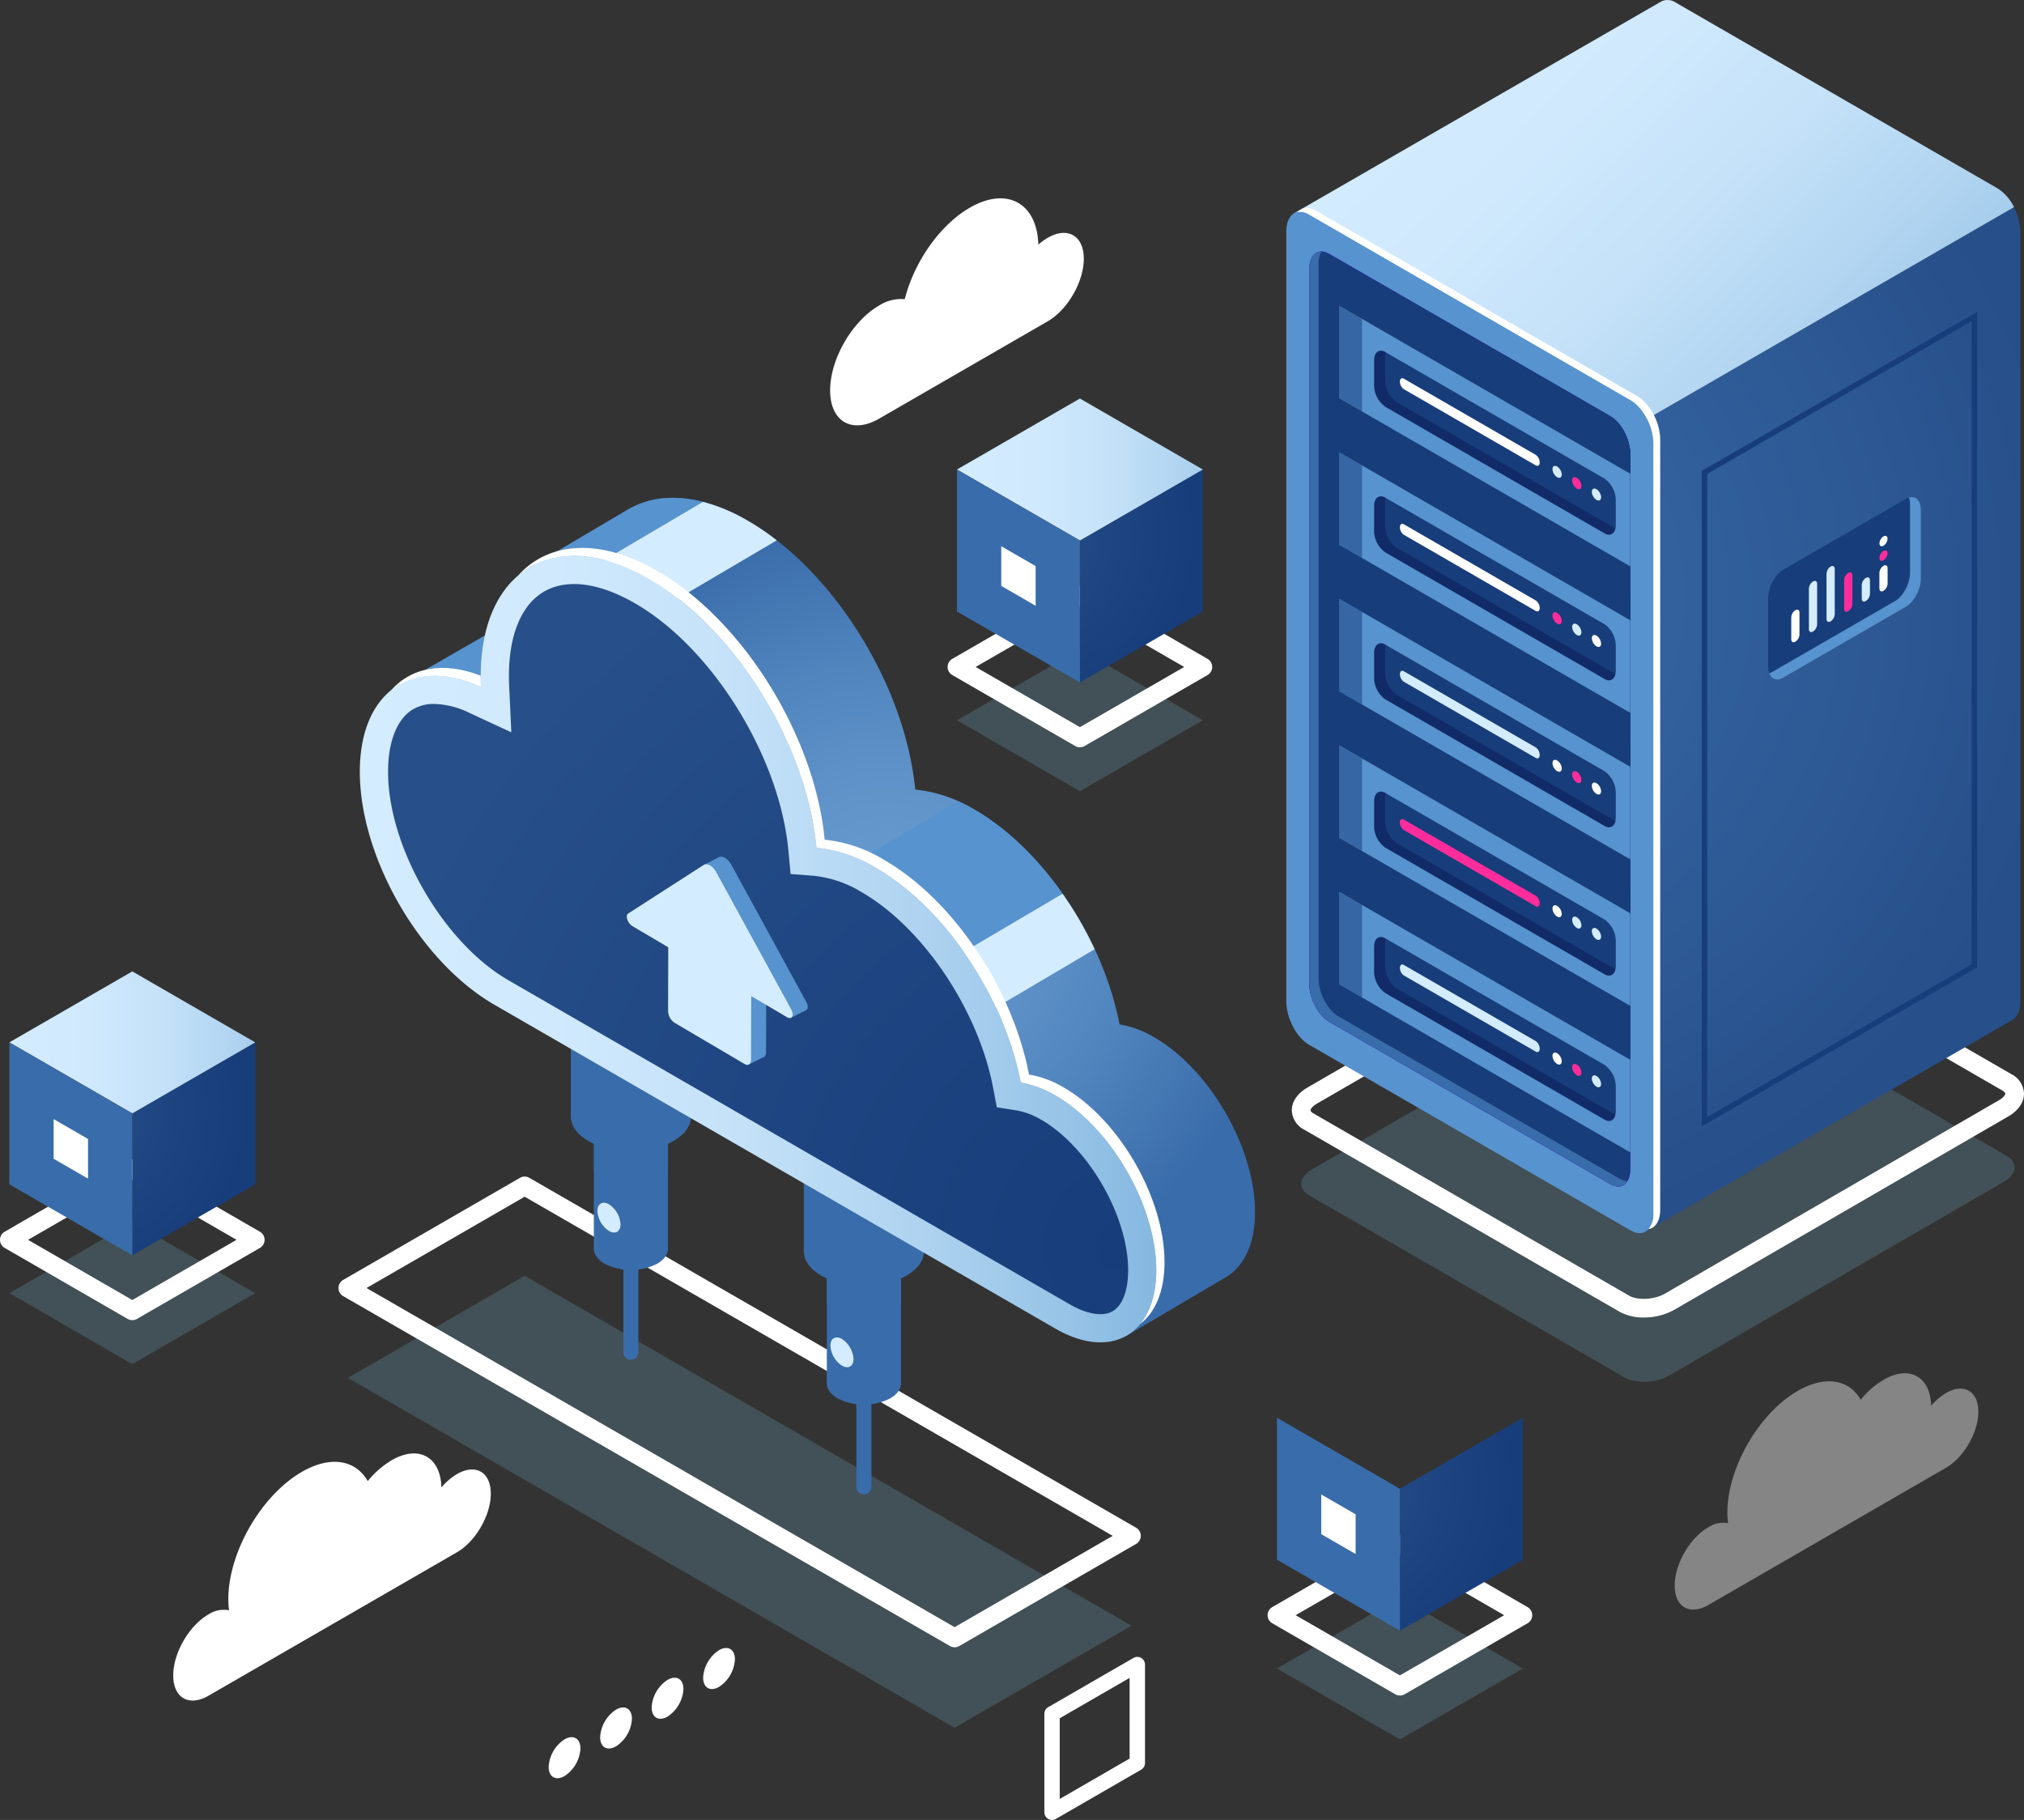 <svg xmlns="http://www.w3.org/2000/svg" xmlns:xlink="http://www.w3.org/1999/xlink" viewBox="0 0 543.923 489.078"><rect x="0" y="0" width="543.923" height="489.078" fill="#333333" stroke="none"/><defs><radialGradient id="a" cx="0.234" cy="0.38" r="0.644" gradientTransform="translate(-0.287) scale(1.574 1)" gradientUnits="objectBoundingBox"><stop offset="0" stop-color="#396caa"/><stop offset="1" stop-color="#274f89"/></radialGradient><linearGradient id="b" x1="0.029" y1="0.235" x2="0.883" y2="0.916" gradientUnits="objectBoundingBox"><stop offset="0" stop-color="#d4ecff"/><stop offset="0.239" stop-color="#d0e9fd"/><stop offset="0.46" stop-color="#c5e2f9"/><stop offset="0.675" stop-color="#b2d5f1"/><stop offset="0.884" stop-color="#98c4e7"/><stop offset="1" stop-color="#86b8e0"/></linearGradient><linearGradient id="c" x1="-4.099" y1="5.686" x2="-2.973" y2="5.598" gradientUnits="objectBoundingBox"><stop offset="0" stop-color="#3919bb"/><stop offset="1" stop-color="#6507fa"/></linearGradient><radialGradient id="e" cx="-0.062" cy="0.839" r="0.382" gradientTransform="translate(-0.723) scale(2.447 1)" gradientUnits="objectBoundingBox"><stop offset="0" stop-color="#699dd1"/><stop offset="0.266" stop-color="#6296cb"/><stop offset="0.641" stop-color="#5084bd"/><stop offset="1" stop-color="#396caa"/></radialGradient><radialGradient id="f" cx="-0.169" cy="1.053" r="0.384" gradientTransform="translate(-0.689) scale(2.377 1)" xlink:href="#e"/><radialGradient id="g" cx="-0.062" cy="0.839" r="0.382" xlink:href="#e"/><radialGradient id="h" cx="-0.169" cy="1.053" r="0.384" gradientTransform="translate(-0.689) scale(2.377 1)" xlink:href="#e"/><radialGradient id="i" cx="0.5" cy="0.5" r="0.471" gradientTransform="translate(-0.069) scale(1.139 1)" xlink:href="#e"/><linearGradient id="j" x1="0" y1="0.5" x2="1" y2="0.5" xlink:href="#b"/><radialGradient id="k" cx="1.002" cy="0.908" r="1.092" gradientTransform="translate(0.007) scale(0.987 1)" gradientUnits="objectBoundingBox"><stop offset="0" stop-color="#173d7a"/><stop offset="1" stop-color="#274f89"/></radialGradient><radialGradient id="l" cx="-0.095" cy="0.312" r="0.861" gradientTransform="translate(-0.366) scale(1.732 1)" gradientUnits="objectBoundingBox"><stop offset="0" stop-color="#274f89"/><stop offset="1" stop-color="#173d7a"/></radialGradient><linearGradient id="m" x1="0" y1="0.5" x2="1.319" y2="0.5" xlink:href="#b"/><radialGradient id="n" cx="-1.237" cy="-0.578" r="1.555" gradientTransform="translate(-0.366) scale(1.732 1)" xlink:href="#e"/><radialGradient id="o" cx="-0.095" cy="0.312" r="0.861" xlink:href="#l"/><radialGradient id="q" cx="-1.237" cy="-0.578" r="1.555" gradientTransform="translate(-0.366) scale(1.732 1)" xlink:href="#e"/><radialGradient id="r" cx="-0.095" cy="0.312" r="0.861" xlink:href="#l"/><radialGradient id="t" cx="-1.237" cy="-0.578" r="1.555" gradientTransform="translate(-0.366) scale(1.732 1)" xlink:href="#e"/></defs><g transform="translate(-475.647 -468.582)"><path d="M686.616,515.641a15.646,15.646,0,0,0-2.494,1.827c-.345-11.222-8.45-15.684-18.425-9.926-8.124,4.691-15.006,14.732-17.473,24.574a11.015,11.015,0,0,0-6.891,1.713c-7.273,4.2-13.167,14.409-13.167,22.8s5.895,11.8,13.167,7.6l45.283-26.144c5.369-3.1,9.722-10.638,9.722-16.838S691.985,512.542,686.616,515.641Z" transform="translate(70.567 16.861)" fill="#fff"/><g transform="translate(623.092 911.452)"><path d="M584.991,790.8a9.435,9.435,0,0,1-4.269,7.394c-2.359,1.362-4.269.259-4.269-2.465a9.436,9.436,0,0,1,4.269-7.4C583.079,786.973,584.991,788.076,584.991,790.8Z" transform="translate(-576.452 -763.78)" fill="#fff"/><path d="M594.452,785.336a9.436,9.436,0,0,1-4.27,7.4c-2.358,1.36-4.269.257-4.269-2.466a9.435,9.435,0,0,1,4.269-7.394C592.542,781.51,594.452,782.613,594.452,785.336Z" transform="translate(-572.075 -766.307)" fill="#fff"/><path d="M603.914,779.873a9.438,9.438,0,0,1-4.27,7.4c-2.358,1.362-4.269.257-4.269-2.465a9.438,9.438,0,0,1,4.269-7.4C602,776.047,603.914,777.151,603.914,779.873Z" transform="translate(-567.697 -768.835)" fill="#fff"/><path d="M613.376,774.41a9.438,9.438,0,0,1-4.27,7.4c-2.358,1.362-4.27.257-4.27-2.465a9.438,9.438,0,0,1,4.27-7.4C611.464,770.584,613.376,771.688,613.376,774.41Z" transform="translate(-563.319 -771.362)" fill="#fff"/></g><path d="M583.713,741.174a16.345,16.345,0,0,0-4.172,3.584c-.2-8.223-6.1-11.51-13.363-7.314a24.325,24.325,0,0,0-6.424,5.605c-3.235-5.655-9.937-6.968-17.7-2.484-10.922,6.306-19.776,21.642-19.776,34.253a23.537,23.537,0,0,0,.2,2.949,7.448,7.448,0,0,0-5.538,1.117c-5.226,3.016-9.462,10.354-9.462,16.389s4.236,8.479,9.462,5.463l66.779-38.555c5.024-2.9,9.1-9.955,9.1-15.757S588.737,738.274,583.713,741.174Z" transform="translate(14.725 123.552)" fill="#fff"/><path d="M856.237,726.2a15.64,15.64,0,0,0-3.989,3.427c-.187-7.863-5.829-11.005-12.778-6.993A23.265,23.265,0,0,0,833.328,728c-3.094-5.407-9.5-6.662-16.928-2.375-10.444,6.031-18.91,20.694-18.91,32.752a22.608,22.608,0,0,0,.189,2.819,7.136,7.136,0,0,0-5.295,1.069c-5,2.884-9.048,9.9-9.048,15.671s4.052,8.109,9.048,5.223l63.852-36.865c4.8-2.773,8.7-9.518,8.7-15.066S861.042,723.431,856.237,726.2Z" transform="translate(142.361 116.738)" fill="#fff" opacity="0.4"/><g transform="translate(821.323 468.582)"><path d="M801.548,756.307l-84.742-48.925c-3.105-1.793-2.716-4.925.87-7L807.493,648.4c3.587-2.071,9.01-2.295,12.115-.5L904.35,696.82c3.105,1.793,2.716,4.925-.87,6.995l-89.817,51.991C810.078,757.875,804.653,758.1,801.548,756.307Z" transform="translate(-710.714 -386.178)" fill="#7dc3ea" opacity="0.2"/><path d="M807.617,747.281a13.263,13.263,0,0,1-6.529-1.534L716.346,696.82a6.089,6.089,0,0,1-3.354-5.213c0-2.348,1.54-4.584,4.224-6.132l89.813-51.989c4.347-2.511,10.774-2.732,14.633-.5l84.74,48.925a6.1,6.1,0,0,1,3.354,5.214c0,2.346-1.54,4.581-4.224,6.132l-89.814,51.989A16.575,16.575,0,0,1,807.617,747.281ZM803.6,741.4c2.328,1.344,6.816,1.109,9.605-.5L903.017,688.9c1.256-.726,1.713-1.464,1.713-1.782,0-.189-.26-.528-.84-.863l-84.742-48.925c-2.326-1.343-6.815-1.112-9.605.5l-89.813,51.989c-1.259.726-1.714,1.464-1.714,1.783,0,.189.259.527.841.863Z" transform="translate(-711.509 -393.228)" fill="#fff"/><path d="M801.842,563.572s-46.525,4.432-74.547,6.585l74.322,211.668,98.308-56.7.048-.028.176-.1,0-.007c1.23-.775,2.008-2.466,2.008-4.853V513.247a14.976,14.976,0,0,0-1.708-6.6Z" transform="translate(-704.891 -450.972)" fill="url(#a)"/><path d="M902.494,519.224,816.04,469.309a3.911,3.911,0,0,0-3.939-.339h0L713.4,525.91l4.651,17.211L742.8,613.6l4.659,2.688L906.879,524.25A12.167,12.167,0,0,0,902.494,519.224Z" transform="translate(-711.321 -468.582)" fill="url(#b)"/><path d="M804.521,781.247l-86.456-49.915c-3.361-1.941-6.088-7.148-6.088-11.631V512.811c0-4.482,2.726-6.543,6.088-4.6l86.456,49.915c3.361,1.941,6.088,7.148,6.088,11.631V776.644C810.609,781.127,807.883,783.188,804.521,781.247Z" transform="translate(-711.978 -450.585)" fill="#5793ce"/><path d="M805.378,557.412,718.922,507.5c-1.945-1.123-3.674-.9-4.789.353a4.5,4.5,0,0,1,2.936.687l86.456,49.915c3.361,1.941,6.088,7.148,6.088,11.631V776.972a6.325,6.325,0,0,1-1.3,4.251c1.878-.3,3.152-2.226,3.152-5.289V569.044C811.465,564.56,808.739,559.353,805.378,557.412Z" transform="translate(-710.981 -450.913)" fill="#fff"/><path d="M797.119,765.406l-75.576-43.635c-2.94-1.7-5.323-6.25-5.323-10.169V519.461c0-3.919,2.383-5.721,5.323-4.024l75.576,43.635c2.94,1.7,5.323,6.25,5.323,10.168V761.382C802.442,765.3,800.059,767.1,797.119,765.406Z" transform="translate(-710.015 -447.199)" fill="url(#c)"/><path d="M797.119,765.406l-75.576-43.635c-2.94-1.7-5.323-6.25-5.323-10.169V519.461c0-3.919,2.383-5.721,5.323-4.024l75.576,43.635c2.94,1.7,5.323,6.25,5.323,10.168V761.382C802.442,765.3,800.059,767.1,797.119,765.406Z" transform="translate(-710.015 -447.199)" fill="url(#c)"/><path d="M797.119,765.406l-75.576-43.635c-2.94-1.7-5.323-6.25-5.323-10.169V519.461c0-3.919,2.383-5.721,5.323-4.024l75.576,43.635c2.94,1.7,5.323,6.25,5.323,10.168V761.382C802.442,765.3,800.059,767.1,797.119,765.406Z" transform="translate(-710.015 -447.199)" fill="#173d7a"/><path d="M799.59,763.952l-75.578-43.636c-2.94-1.7-5.323-6.249-5.323-10.167V518.008a6.131,6.131,0,0,1,.765-3.208c-1.9-.015-3.234,1.73-3.234,4.66V711.6c0,3.919,2.383,8.47,5.321,10.169L797.119,765.4c1.938,1.117,3.628.709,4.559-.816A4.28,4.28,0,0,1,799.59,763.952Z" transform="translate(-710.015 -447.198)" fill="#396caa"/><g transform="translate(14.21 75.969)"><path d="M794.587,630.952,766.5,614.734l-44.8,25.867,78.217,45.157V641.121C799.91,637.2,797.527,632.649,794.587,630.952Z" transform="translate(-721.693 -476.929)" fill="#173d7a"/><path d="M794.587,604.034,766.5,587.816l-44.8,25.866,78.217,45.159V614.2C799.91,610.283,797.527,605.731,794.587,604.034Z" transform="translate(-721.693 -489.384)" fill="#173d7a"/><path d="M794.587,577.117,766.5,560.9l-44.8,25.867,78.217,45.159V587.285C799.91,583.365,797.527,578.813,794.587,577.117Z" transform="translate(-721.693 -501.839)" fill="#173d7a"/><path d="M794.587,550.2,766.5,533.979l-44.8,25.867,78.217,45.159V560.366C799.91,556.447,797.527,551.894,794.587,550.2Z" transform="translate(-721.693 -514.293)" fill="#173d7a"/><path d="M794.587,556.424,732.4,520.52l-10.705,6.18,78.217,45.159v-5.266C799.91,562.674,797.527,558.121,794.587,556.424Z" transform="translate(-721.693 -520.52)" fill="#173d7a"/><path d="M799.909,569.9l-78.216-45.158v24.885l78.216,45.158Z" transform="translate(-721.693 -518.565)" fill="#5793ce"/><path d="M799.909,596.822l-78.216-45.158v24.885l78.216,45.158Z" transform="translate(-721.693 -506.111)" fill="#5793ce"/><path d="M799.909,623.74l-78.216-45.158v24.886l78.216,45.158Z" transform="translate(-721.693 -493.656)" fill="#5793ce"/><path d="M799.909,650.658,721.693,605.5v24.886l78.216,45.158Z" transform="translate(-721.693 -481.202)" fill="#5793ce"/><path d="M799.909,677.577l-78.216-45.158V657.3l78.216,45.158Z" transform="translate(-721.693 -468.747)" fill="#5793ce"/></g><g transform="translate(23.603 94.254)"><path d="M790.04,582.092l-58.914-34.015a7.212,7.212,0,0,1-3.012-5.754V535.66c0-2.217,1.349-3.237,3.012-2.277L790.04,567.4a7.215,7.215,0,0,1,3.012,5.756v6.664C793.052,582.032,791.7,583.052,790.04,582.092Z" transform="translate(-728.115 -533.021)" fill="#173d7a"/><path d="M734.1,546.8a7.21,7.21,0,0,1-3.012-5.754v-6.665a4.351,4.351,0,0,1,.11-.957l-.076-.044c-1.663-.959-3.012.059-3.012,2.277v6.664a7.212,7.212,0,0,0,3.012,5.754l58.914,34.013a1.8,1.8,0,0,0,2.9-1.319Z" transform="translate(-728.115 -533.021)" fill="#06033e" opacity="0.3"/><path d="M769.362,561.489,733.91,541.022A2.538,2.538,0,0,1,732.851,539h0c0-.781.474-1.139,1.059-.8l35.452,20.469a2.536,2.536,0,0,1,1.059,2.024h0C770.421,561.469,769.947,561.827,769.362,561.489Z" transform="translate(-725.924 -530.686)" fill="#fff"/></g><g transform="translate(23.603 133.383)"><path d="M790.04,608.844,731.127,574.83a7.212,7.212,0,0,1-3.012-5.754v-6.664c0-2.217,1.349-3.237,3.012-2.277l58.914,34.013a7.215,7.215,0,0,1,3.012,5.756v6.664C793.052,608.784,791.7,609.8,790.04,608.844Z" transform="translate(-728.115 -559.773)" fill="#173d7a"/><path d="M734.1,573.554a7.21,7.21,0,0,1-3.012-5.754v-6.664a4.355,4.355,0,0,1,.11-.958l-.076-.044c-1.663-.959-3.012.059-3.012,2.277v6.664a7.212,7.212,0,0,0,3.012,5.754l58.914,34.013a1.8,1.8,0,0,0,2.9-1.319Z" transform="translate(-728.115 -559.773)" fill="#06033e" opacity="0.3"/><path d="M769.362,588.241,733.91,567.774a2.538,2.538,0,0,1-1.059-2.024h0c0-.78.474-1.139,1.059-.8l35.452,20.469a2.536,2.536,0,0,1,1.059,2.024h0C770.421,588.221,769.947,588.579,769.362,588.241Z" transform="translate(-725.924 -557.438)" fill="#fff"/></g><g transform="translate(23.603 172.878)"><path d="M790.04,635.845l-58.914-34.013a7.215,7.215,0,0,1-3.012-5.756v-6.664c0-2.217,1.349-3.237,3.012-2.276l58.914,34.013a7.212,7.212,0,0,1,3.012,5.754v6.664C793.052,635.787,791.7,636.8,790.04,635.845Z" transform="translate(-728.115 -586.775)" fill="#173d7a"/><path d="M734.1,600.555a7.208,7.208,0,0,1-3.012-5.754v-6.664a4.352,4.352,0,0,1,.11-.958l-.076-.042c-1.663-.961-3.012.059-3.012,2.276v6.664a7.215,7.215,0,0,0,3.012,5.756l58.914,34.013a1.8,1.8,0,0,0,2.9-1.319Z" transform="translate(-728.115 -586.775)" fill="#06033e" opacity="0.3"/><path d="M769.362,615.243,733.91,594.775a2.536,2.536,0,0,1-1.059-2.024h0c0-.78.474-1.138,1.059-.8l35.452,20.467a2.538,2.538,0,0,1,1.059,2.024h0C770.421,615.223,769.947,615.581,769.362,615.243Z" transform="translate(-725.924 -584.439)" fill="#d4ecff"/></g><g transform="translate(23.603 212.736)"><path d="M790.04,663.095l-58.914-34.013a7.212,7.212,0,0,1-3.012-5.754v-6.664c0-2.219,1.349-3.237,3.012-2.277L790.04,648.4a7.215,7.215,0,0,1,3.012,5.756v6.664C793.052,663.036,791.7,664.056,790.04,663.095Z" transform="translate(-728.115 -614.024)" fill="#173d7a"/><path d="M734.1,627.807a7.211,7.211,0,0,1-3.012-5.754v-6.665a4.34,4.34,0,0,1,.11-.957l-.076-.044c-1.663-.961-3.012.059-3.012,2.277v6.664a7.212,7.212,0,0,0,3.012,5.754l58.914,34.013a1.8,1.8,0,0,0,2.9-1.319Z" transform="translate(-728.115 -614.025)" fill="#06033e" opacity="0.3"/><path d="M769.362,642.493,733.91,622.026A2.538,2.538,0,0,1,732.851,620h0c0-.781.474-1.14,1.059-.8l35.452,20.469a2.536,2.536,0,0,1,1.059,2.025h0C770.421,642.473,769.947,642.831,769.362,642.493Z" transform="translate(-725.924 -611.689)" fill="#ff2c9c"/></g><g transform="translate(23.603 251.805)"><path d="M790.04,689.806l-58.914-34.013a7.215,7.215,0,0,1-3.012-5.756v-6.664c0-2.217,1.349-3.237,3.012-2.276L790.04,675.11a7.212,7.212,0,0,1,3.012,5.754v6.664C793.052,689.747,791.7,690.767,790.04,689.806Z" transform="translate(-728.115 -640.736)" fill="#173d7a"/><path d="M734.1,654.516a7.206,7.206,0,0,1-3.012-5.754V642.1a4.352,4.352,0,0,1,.11-.958l-.076-.043c-1.663-.961-3.012.059-3.012,2.276v6.664a7.215,7.215,0,0,0,3.012,5.756l58.914,34.013a1.8,1.8,0,0,0,2.9-1.319Z" transform="translate(-728.115 -640.736)" fill="#06033e" opacity="0.3"/><path d="M769.362,669.2,733.91,648.736a2.536,2.536,0,0,1-1.059-2.024h0c0-.78.474-1.138,1.059-.8l35.452,20.467a2.537,2.537,0,0,1,1.059,2.024h0C770.421,669.184,769.947,669.542,769.362,669.2Z" transform="translate(-725.924 -638.4)" fill="#d4ecff"/></g><path d="M721.693,524.745l6.159,3.556v24.886l-6.159-3.556Z" transform="translate(-707.483 -442.596)" fill="#173d7a" opacity="0.5"/><path d="M721.693,551.664l6.159,3.556v24.886l-6.159-3.556Z" transform="translate(-707.483 -430.142)" fill="#173d7a" opacity="0.5"/><path d="M721.693,578.582l6.159,3.556v24.886l-6.159-3.556Z" transform="translate(-707.483 -417.688)" fill="#173d7a" opacity="0.5"/><path d="M721.693,605.5l6.159,3.556v24.885l-6.159-3.556Z" transform="translate(-707.483 -405.233)" fill="#173d7a" opacity="0.5"/><path d="M721.693,632.418l6.159,3.556V660.86l-6.159-3.556Z" transform="translate(-707.483 -392.779)" fill="#173d7a" opacity="0.5"/><path d="M763.377,556.5c0,.8-.559,1.117-1.248.721a2.756,2.756,0,0,1-1.246-2.16c0-.8.557-1.117,1.246-.72A2.757,2.757,0,0,1,763.377,556.5Z" transform="translate(-689.351 -428.983)" fill="#d4ecff"/><path d="M766.991,558.585c0,.8-.557,1.117-1.246.721a2.757,2.757,0,0,1-1.248-2.16c0-.8.559-1.118,1.248-.72A2.753,2.753,0,0,1,766.991,558.585Z" transform="translate(-687.679 -428.017)" fill="#ff2c9c"/><ellipse cx="1.018" cy="1.764" rx="1.018" ry="1.764" transform="matrix(0.866, -0.5, 0.5, 0.866, 81.589, 131.882)" fill="#d4ecff"/><path d="M763.377,583.4c0,.8-.559,1.117-1.248.72a2.755,2.755,0,0,1-1.246-2.159c0-.8.557-1.119,1.246-.721A2.757,2.757,0,0,1,763.377,583.4Z" transform="translate(-689.351 -416.535)" fill="#ff2c9c"/><path d="M766.991,585.49c0,.8-.557,1.118-1.246.72a2.757,2.757,0,0,1-1.248-2.16c0-.794.559-1.117,1.248-.72A2.756,2.756,0,0,1,766.991,585.49Z" transform="translate(-687.679 -415.57)" fill="#d4ecff"/><path d="M770.606,587.577c0,.794-.559,1.117-1.248.72a2.755,2.755,0,0,1-1.246-2.16c0-.794.557-1.117,1.246-.72A2.757,2.757,0,0,1,770.606,587.577Z" transform="translate(-686.006 -414.604)" fill="#fff"/><path d="M763.377,610.511c0,.794-.559,1.118-1.248.72a2.755,2.755,0,0,1-1.246-2.16c0-.794.557-1.117,1.246-.72A2.757,2.757,0,0,1,763.377,610.511Z" transform="translate(-689.351 -403.993)" fill="#fff"/><path d="M766.991,612.6c0,.794-.557,1.117-1.246.72a2.757,2.757,0,0,1-1.248-2.16c0-.794.559-1.117,1.248-.72A2.756,2.756,0,0,1,766.991,612.6Z" transform="translate(-687.679 -403.027)" fill="#ff2c9c"/><path d="M770.606,614.685c0,.794-.559,1.117-1.248.72a2.755,2.755,0,0,1-1.246-2.16c0-.8.557-1.117,1.246-.72A2.757,2.757,0,0,1,770.606,614.685Z" transform="translate(-686.006 -402.062)" fill="#fff"/><path d="M763.377,637.224c0,.794-.559,1.117-1.248.72a2.755,2.755,0,0,1-1.246-2.16c0-.794.557-1.118,1.246-.72A2.757,2.757,0,0,1,763.377,637.224Z" transform="translate(-689.351 -391.633)" fill="#fff"/><path d="M766.991,639.311c0,.794-.557,1.118-1.246.72a2.757,2.757,0,0,1-1.248-2.16c0-.8.559-1.117,1.248-.72A2.756,2.756,0,0,1,766.991,639.311Z" transform="translate(-687.679 -390.668)" fill="#d4ecff"/><path d="M770.606,641.4c0,.794-.559,1.117-1.248.72a2.755,2.755,0,0,1-1.246-2.16c0-.8.557-1.117,1.246-.72A2.757,2.757,0,0,1,770.606,641.4Z" transform="translate(-686.006 -389.702)" fill="#d4ecff"/><path d="M763.377,664.3c0,.8-.559,1.117-1.248.72a2.755,2.755,0,0,1-1.246-2.159c0-.8.557-1.118,1.246-.721A2.757,2.757,0,0,1,763.377,664.3Z" transform="translate(-689.351 -379.105)" fill="#fff"/><path d="M766.991,666.388c0,.8-.557,1.117-1.246.72a2.757,2.757,0,0,1-1.248-2.159c0-.8.559-1.119,1.248-.721A2.756,2.756,0,0,1,766.991,666.388Z" transform="translate(-687.679 -378.14)" fill="#ff2c9c"/><ellipse cx="1.018" cy="1.764" rx="1.018" ry="1.764" transform="matrix(0.866, -0.5, 0.5, 0.866, 81.589, 289.563)" fill="#d4ecff"/><g transform="translate(111.652 83.81)"><path d="M788.312,744.768V568.6l.366-.209L862.3,525.881V702.049l-.364.209Zm1.458-175.327v172.8l71.074-41.034v-172.8Z" transform="translate(-788.312 -525.881)" fill="#173d7a"/></g><g transform="translate(129.489 133.58)"><path d="M837.535,589.4l-33.013,19.06c-2.217,1.28-4.015-.079-4.015-3.037v-18.3c0-2.956,1.8-6.392,4.015-7.672l33.013-19.06c2.217-1.28,4.015.079,4.015,3.036v18.3C841.55,584.686,839.752,588.12,837.535,589.4Z" transform="translate(-800.507 -559.908)" fill="#173d7a"/><path d="M838.242,560.035a5.3,5.3,0,0,1,.3,1.836v18.3c0,2.956-1.8,6.392-4.015,7.672l-33.013,19.06a3.889,3.889,0,0,1-.8.354c.6,1.616,2.033,2.174,3.718,1.2l33.013-19.06c2.217-1.281,4.015-4.716,4.015-7.672v-18.3C841.456,560.833,840.075,559.47,838.242,560.035Z" transform="translate(-800.413 -559.907)" fill="#5793ce"/><g transform="translate(6.213 10.414)"><g transform="translate(0 7.905)"><path d="M822.048,572.583c.611-.352,1.106-.066,1.106.638v4.17a2.441,2.441,0,0,1-1.106,1.915c-.61.353-1.1.066-1.1-.639V574.5A2.444,2.444,0,0,1,822.048,572.583Z" transform="translate(-797.265 -572.432)" fill="#fff"/><path d="M818.812,574.809c.61-.352,1.1-.067,1.1.638v3.648a2.443,2.443,0,0,1-1.1,1.915c-.611.353-1.106.067-1.106-.638v-3.649A2.441,2.441,0,0,1,818.812,574.809Z" transform="translate(-798.763 -571.402)" fill="#d4ecff"/><path d="M815.574,573.895c.61-.352,1.1-.066,1.1.638v7.72a2.441,2.441,0,0,1-1.1,1.913c-.61.353-1.106.067-1.106-.638v-7.718A2.445,2.445,0,0,1,815.574,573.895Z" transform="translate(-800.261 -571.825)" fill="#ff2c9c"/><path d="M812.335,572.724c.61-.353,1.106-.067,1.106.638v12.167a2.446,2.446,0,0,1-1.106,1.915c-.61.352-1.1.066-1.1-.639V574.637A2.443,2.443,0,0,1,812.335,572.724Z" transform="translate(-801.759 -572.367)" fill="#d4ecff"/><path d="M809.1,575.465c.611-.352,1.106-.066,1.106.638v10.891a2.441,2.441,0,0,1-1.106,1.915c-.61.353-1.1.067-1.1-.638V577.379A2.444,2.444,0,0,1,809.1,575.465Z" transform="translate(-803.257 -571.098)" fill="#d4ecff"/><path d="M805.861,580.737c.61-.353,1.1-.067,1.1.638v5.915a2.441,2.441,0,0,1-1.1,1.913c-.611.353-1.106.067-1.106-.638V582.65A2.439,2.439,0,0,1,805.861,580.737Z" transform="translate(-804.755 -568.659)" fill="#fff"/></g><path d="M820.956,571.737c0,.693.487.974,1.087.628a2.4,2.4,0,0,0,1.087-1.882c0-.692-.486-.973-1.087-.628A2.406,2.406,0,0,0,820.956,571.737Z" transform="translate(-797.259 -565.788)" fill="#ff2c9c"/><path d="M820.956,569.058c0,.693.487.974,1.087.627a2.4,2.4,0,0,0,1.087-1.882c0-.693-.486-.974-1.087-.627A2.4,2.4,0,0,0,820.956,569.058Z" transform="translate(-797.259 -567.027)" fill="#fff"/></g></g></g><g transform="translate(566.611 602.357)"><path d="M702.615,824.45,539.554,730.416l47.52-27.436,163.061,94.033Z" transform="translate(-537.042 -493.907)" fill="#7dc3ea" opacity="0.2"/><path d="M703.411,811.244a2.527,2.527,0,0,1-1.255-.335L539.093,716.876a2.513,2.513,0,0,1,0-4.353l47.519-27.437a2.52,2.52,0,0,1,2.511,0l163.062,94.034a2.513,2.513,0,0,1,0,4.353l-47.521,27.435A2.508,2.508,0,0,1,703.411,811.244ZM545.376,714.7l158.033,91.135L745.9,781.3,587.871,690.163Z" transform="translate(-537.837 -502.341)" fill="#fff"/><g transform="translate(5.737)"><g transform="translate(56.702 98.841)"><path d="M592.2,739.826a2.017,2.017,0,0,1-2.016-2.016V674.159a2.016,2.016,0,0,1,4.031,0v63.651A2.016,2.016,0,0,1,592.2,739.826Z" transform="translate(-576.055 -607.015)" fill="#396caa"/><path d="M584.751,668.591v43h0c0,1.471.974,2.944,2.918,4.068a15.573,15.573,0,0,0,14.091,0c1.945-1.123,2.918-2.595,2.918-4.068v-43Z" transform="translate(-578.57 -608.659)" fill="url(#e)"/><path d="M584.751,674.061v14.552a25.781,25.781,0,0,0,19.928,0V674.061A25.781,25.781,0,0,0,584.751,674.061Z" transform="translate(-578.57 -607.055)" fill="#396caa"/><path d="M612.815,627.617h-32.29v67.444h0c0,2.386,1.577,4.771,4.729,6.591,6.306,3.641,16.528,3.641,22.834,0,3.152-1.819,4.729-4.205,4.727-6.591h0Z" transform="translate(-580.525 -627.617)" fill="url(#f)"/><path d="M591.614,695.353c0,1.978-1.388,2.779-3.1,1.79a6.855,6.855,0,0,1-3.1-5.372c0-1.977,1.389-2.779,3.1-1.79A6.856,6.856,0,0,1,591.614,695.353Z" transform="translate(-578.264 -598.959)" fill="#d4ecff"/></g><g transform="translate(119.315 135.032)"><path d="M635.008,764.57a2.016,2.016,0,0,1-2.016-2.016V698.9a2.016,2.016,0,0,1,4.031,0v63.651A2.016,2.016,0,0,1,635.008,764.57Z" transform="translate(-618.862 -631.758)" fill="#396caa"/><path d="M627.559,693.334v43h0c0,1.471.973,2.943,2.918,4.066a15.571,15.571,0,0,0,14.09,0c1.947-1.123,2.918-2.595,2.918-4.066v-43Z" transform="translate(-621.376 -633.402)" fill="url(#g)"/><path d="M627.559,698.8v14.554a25.782,25.782,0,0,0,19.927,0V698.8A25.8,25.8,0,0,0,627.559,698.8Z" transform="translate(-621.376 -631.798)" fill="#396caa"/><path d="M655.624,652.36H623.332V719.8h0c0,2.386,1.577,4.771,4.73,6.592,6.3,3.641,16.527,3.641,22.832,0,3.152-1.821,4.729-4.207,4.729-6.592h0Z" transform="translate(-623.332 -652.36)" fill="url(#h)"/><path d="M634.422,720.1c0,1.978-1.39,2.779-3.1,1.79a6.856,6.856,0,0,1-3.1-5.372c0-1.978,1.388-2.779,3.1-1.79A6.855,6.855,0,0,1,634.422,720.1Z" transform="translate(-621.071 -623.701)" fill="#d4ecff"/></g><path d="M549.253,602.041l42.864-24.661s-1.613,24.611-1.613,24.661-24.623,7.626-24.623,7.626Z" transform="translate(-538.292 -552.019)" fill="#5793ce"/><path d="M768.792,752c0-17.308-12.152-38.353-27.14-47.008a27.011,27.011,0,0,0-9.275-3.437c-4.321-22.712-20.125-46.832-38.969-57.711a38.151,38.151,0,0,0-15.946-5.4c-2.574-27.529-21.715-58.816-44.958-72.234-12.142-7.011-23.159-7.84-31.287-3.547v-.022l-.395.227q-.312.173-.617.355l-25.275,14.928,8.4,6.633c-7.54,3.3-12.305,11.751-12.305,24.25,0,23.048,16.182,51.074,36.143,62.6l123.22,87.989,3.8,25.641,26.627-15.681.072-.042.159-.094,0,0C765.833,766.559,768.792,760.534,768.792,752Z" transform="translate(-528.218 -560.041)" fill="url(#i)"/><path d="M571.879,598.888l58.01-33.893c-11.261-5.874-21.437-6.358-29.066-2.328v-.022l-.393.227q-.312.173-.617.355l-25.275,14.928,8.4,6.633C577.664,587.091,573.757,591.924,571.879,598.888Z" transform="translate(-527.823 -560.041)" fill="#5793ce"/><path d="M659.093,672.8l42.327-24.839C694.161,635.4,684.164,624.43,673.1,618.04q-2.2-1.268-4.334-2.229l-53.838,31.484Z" transform="translate(-507.907 -534.238)" fill="#5793ce"/><path d="M581.849,580.58l18.863,10.89,34.545-20.346a68.676,68.676,0,0,0-7.761-5.258,48.392,48.392,0,0,0-12.071-5.071Z" transform="translate(-523.21 -559.693)" fill="#d4ecff"/><path d="M681.554,632.792,647.772,652.7l11.75,13.1,30.668-18.108A98.331,98.331,0,0,0,681.554,632.792Z" transform="translate(-492.709 -526.381)" fill="#d4ecff"/><path d="M728.657,715.683a27.008,27.008,0,0,0-9.275-3.437c-4.321-22.712-20.125-46.832-38.969-57.711a38.152,38.152,0,0,0-15.948-5.4c-2.573-27.529-21.713-58.814-44.957-72.234-25-14.432-45.263-2.732-45.263,26.131,0,.978.028,1.967.075,2.959-18.281-8.478-32.562,1.075-32.562,22.727,0,23.049,16.182,51.075,36.143,62.6l150.755,87.039c14.988,8.653,27.14,1.638,27.14-15.67S743.645,724.336,728.657,715.683Z" transform="translate(-541.759 -555.1)" fill="url(#j)"/><g transform="translate(8.267 13.471)"><path d="M571.706,596.473c-.047-.992-.075-1.98-.075-2.959,0-.041,0-.081,0-.123-10.1-3.926-18.776-2.218-24.223,4.084C553.327,592.6,561.931,591.941,571.706,596.473Z" transform="translate(-547.411 -559.053)" fill="#fff"/><path d="M717.419,714.211a27.038,27.038,0,0,0-9.275-3.437c-4.321-22.712-20.125-46.832-38.969-57.711a38.148,38.148,0,0,0-15.948-5.4c-2.573-27.529-21.714-58.816-44.957-72.234-15.575-8.992-29.308-7.837-37.452,1.289,8.3-7.09,21-7.363,35.245.862,23.243,13.42,42.384,44.707,44.957,72.234a38.152,38.152,0,0,1,15.948,5.4c18.844,10.879,34.648,35,38.969,57.711a27,27,0,0,1,9.275,3.437c14.988,8.653,27.14,29.7,27.14,47.006,0,6.246-1.6,11.126-4.328,14.438,4.065-3.132,6.535-8.808,6.535-16.588C744.559,743.911,732.407,722.864,717.419,714.211Z" transform="translate(-536.581 -569.251)" fill="#fff"/></g><g transform="translate(7.577 23.179)"><path d="M568.736,610.476l11.333,5.254-.576-12.477c-.041-.876-.066-1.746-.066-2.611,0-11.138,3.363-19.214,9.468-22.74s14.783-2.4,24.43,3.171c20.745,11.978,38.843,41.135,41.2,66.378l.6,6.361,6.368.488a30.672,30.672,0,0,1,12.74,4.4c16.477,9.513,31.329,31.62,35.313,52.566l1,5.244,5.273.825a19.583,19.583,0,0,1,6.66,2.514c12.658,7.309,23.352,25.829,23.352,40.444,0,5.469-1.517,9.482-4.161,11.009s-6.876.834-11.614-1.9l-150.757-87.04c-17.536-10.125-32.353-35.787-32.353-56.038,0-7.947,2.343-14,6.43-16.61a11,11,0,0,1,6.009-1.607A22.652,22.652,0,0,1,568.736,610.476Z" transform="translate(-546.939 -575.888)" fill="url(#k)"/></g><g transform="translate(71.735 96.434)"><path d="M613.281,665.7l3.977-2-3.915-2.966Z" transform="translate(-580.402 -609.885)" fill="#5793ce"/><path d="M605.116,628.021l3.86-1.952.07,2.021Z" transform="translate(-584.18 -625.925)" fill="#5793ce"/><path d="M622.216,658.52l4.029-2.026-7.755-7.376Z" transform="translate(-577.992 -615.261)" fill="#5793ce"/><g transform="translate(4.038)"><path d="M621.706,674.083l-18.829-11.089a4.017,4.017,0,0,1-1.724-3.167l.063-21.8L623.5,651.158l-.061,21.8C623.438,674.141,622.662,674.646,621.706,674.083Z" transform="translate(-590.052 -620.391)" fill="#5793ce"/><path d="M614.28,626.138l-20.336,13.085c-.863.556-.165,2.625,1.145,3.4l20.769,12.232,20.769,12.232c1.311.771,2.017-.471,1.16-2.04l-20.194-36.956C616.721,626.493,615.158,625.573,614.28,626.138Z" transform="translate(-593.564 -625.971)" fill="#5793ce"/></g><g transform="translate(0 2.033)"><path d="M618.945,675.473l-18.827-11.089a4.008,4.008,0,0,1-1.724-3.167l.061-21.8,22.29,13.128-.063,21.8C620.678,675.532,619.9,676.036,618.945,675.473Z" transform="translate(-587.291 -621.781)" fill="#d4ecff"/><path d="M611.519,627.528l-20.336,13.085c-.863.556-.165,2.625,1.145,3.4L613.1,656.243l20.768,12.232c1.311.771,2.018-.471,1.161-2.04l-20.194-36.956C613.96,627.883,612.4,626.963,611.519,627.528Z" transform="translate(-590.802 -627.361)" fill="#d4ecff"/></g></g></g></g><path d="M669.592,816.814a2.065,2.065,0,0,1-2.065-2.065V788.293a2.068,2.068,0,0,1,1.033-1.789l22.913-13.228a2.065,2.065,0,0,1,3.1,1.789V801.52a2.064,2.064,0,0,1-1.033,1.789l-22.913,13.228A2.078,2.078,0,0,1,669.592,816.814Zm2.065-27.329v21.687l18.782-10.846V778.641Zm20.847,12.035h0Z" transform="translate(88.778 140.847)" fill="#fff"/><g transform="translate(475.647 729.629)"><path d="M510.408,731.277,477.366,712.2l33.042-19.077L543.45,712.2Z" transform="translate(-474.852 -625.739)" fill="#7dc3ea" opacity="0.2"/><path d="M511.2,724.79a2.5,2.5,0,0,1-1.255-.338L476.9,705.375a2.509,2.509,0,0,1,0-4.35l33.043-19.076a2.507,2.507,0,0,1,2.51,0L545.5,701.025a2.509,2.509,0,0,1,0,4.35l-33.042,19.078A2.5,2.5,0,0,1,511.2,724.79ZM483.184,703.2,511.2,719.377,539.221,703.2,511.2,687.024Z" transform="translate(-475.647 -631.065)" fill="#fff"/><path d="M533,698.248l-33.042,19.077V679.173L533,660.1Z" transform="translate(-464.4 -641.02)" fill="url(#l)"/><path d="M510.408,685.207,477.366,666.13l33.041-19.076,33.042,19.077Z" transform="translate(-474.852 -647.054)" fill="url(#m)"/><path d="M510.408,717.325l-33.042-19.077V660.1l33.042,19.077Z" transform="translate(-474.852 -641.02)" fill="url(#n)"/><path d="M494.743,690.194l-9.242-5.336V674.188l9.242,5.336Z" transform="translate(-471.087 -634.5)" fill="#fff"/></g><g transform="translate(816.299 830.504)"><path d="M743.3,800.243,710.26,781.166,743.3,762.089l33.043,19.077Z" transform="translate(-707.748 -694.706)" fill="#7dc3ea" opacity="0.2"/><path d="M744.1,793.756a2.518,2.518,0,0,1-1.255-.338L709.8,774.341a2.512,2.512,0,0,1,0-4.351l33.042-19.076a2.517,2.517,0,0,1,2.511,0L778.4,769.991a2.512,2.512,0,0,1,0,4.352l-33.042,19.076A2.519,2.519,0,0,1,744.1,793.756Zm-28.019-21.591L744.1,788.342l28.019-16.174L744.1,755.99Z" transform="translate(-708.543 -700.032)" fill="#fff"/><path d="M765.893,767.215l-33.042,19.077V748.139l33.042-19.077Z" transform="translate(-697.296 -709.986)" fill="url(#o)"/><path d="M743.3,754.173,710.261,735.1,743.3,716.02,776.344,735.1Z" transform="translate(-707.748 -716.02)" fill="url(#m)"/><path d="M743.3,786.291l-33.042-19.077V729.062L743.3,748.139Z" transform="translate(-707.748 -709.986)" fill="url(#q)"/><path d="M727.639,759.16l-9.242-5.336V743.154l9.242,5.336Z" transform="translate(-703.984 -703.466)" fill="#fff"/></g><g transform="translate(730.306 575.682)"><path d="M684.512,626.026,651.47,606.949l33.041-19.077,33.043,19.077Z" transform="translate(-648.957 -520.489)" fill="#7dc3ea" opacity="0.2"/><path d="M685.307,619.539a2.5,2.5,0,0,1-1.255-.338l-33.043-19.076a2.511,2.511,0,0,1,0-4.35L684.05,576.7a2.509,2.509,0,0,1,2.511,0L719.6,595.775a2.511,2.511,0,0,1,0,4.35L686.563,619.2A2.5,2.5,0,0,1,685.307,619.539ZM657.289,597.95l28.018,16.176,28.018-16.176-28.019-16.176Z" transform="translate(-649.752 -525.815)" fill="#fff"/><path d="M707.1,593,674.06,612.075V573.923L707.1,554.846Z" transform="translate(-638.505 -535.77)" fill="url(#r)"/><path d="M684.512,579.957,651.47,560.88,684.511,541.8l33.042,19.077Z" transform="translate(-648.957 -541.804)" fill="url(#m)"/><path d="M684.512,612.075,651.47,593V554.846l33.042,19.077Z" transform="translate(-648.957 -535.77)" fill="url(#t)"/><path d="M668.847,584.944l-9.241-5.336V568.937l9.241,5.336Z" transform="translate(-645.193 -529.25)" fill="#fff"/></g></g></svg>